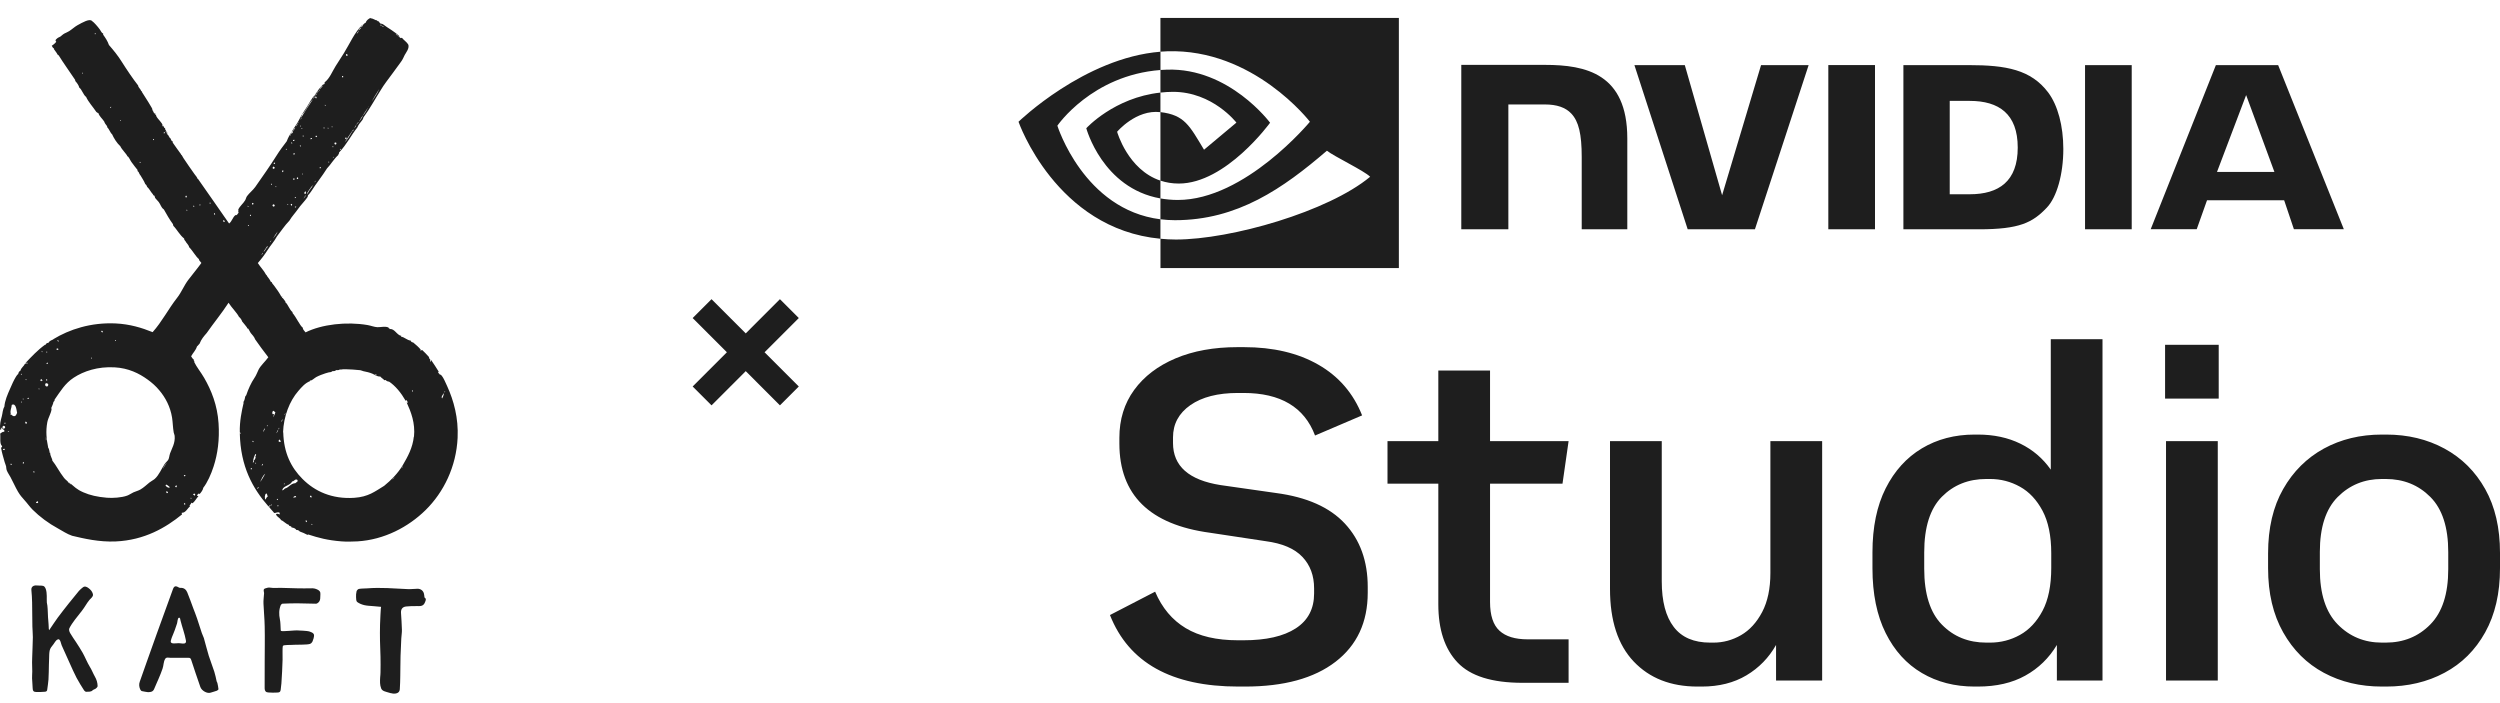 <svg width="64" height="18" viewBox="0 0 64 18" fill="none" xmlns="http://www.w3.org/2000/svg">
<path fill-rule="evenodd" clip-rule="evenodd" d="M11.446 9.882C11.404 9.791 11.355 9.674 11.308 9.617C11.292 9.598 11.27 9.585 11.249 9.58C11.233 9.561 11.25 9.542 11.219 9.556C11.217 9.537 11.219 9.519 11.231 9.514C11.165 9.404 11.106 9.32 11.039 9.219C11.011 9.231 11.057 9.252 11.015 9.256C10.996 9.247 11.043 9.189 10.985 9.189C11.013 9.172 10.982 9.174 10.978 9.135C10.924 9.076 10.868 9.015 10.809 8.961C10.784 8.964 10.75 8.99 10.755 8.948C10.76 8.955 10.755 8.971 10.779 8.961C10.716 8.88 10.645 8.826 10.577 8.767C10.575 8.767 10.573 8.767 10.572 8.767C10.546 8.762 10.511 8.743 10.516 8.72C10.415 8.709 10.364 8.633 10.263 8.617C10.264 8.608 10.273 8.608 10.275 8.599C10.156 8.58 10.101 8.402 9.973 8.425C9.963 8.414 9.982 8.406 9.961 8.401C9.956 8.401 9.956 8.402 9.956 8.406C9.964 8.411 9.961 8.409 9.956 8.406C9.956 8.406 9.945 8.395 9.95 8.388C9.877 8.343 9.736 8.38 9.661 8.376C9.586 8.373 9.5 8.338 9.413 8.322C8.874 8.228 8.235 8.303 7.822 8.509C7.792 8.474 7.743 8.421 7.755 8.394C7.671 8.329 7.588 8.125 7.485 8.008C7.483 7.997 7.49 7.997 7.497 7.996C7.406 7.933 7.382 7.798 7.298 7.73C7.3 7.722 7.308 7.736 7.31 7.725C7.279 7.685 7.253 7.638 7.219 7.617C7.214 7.6 7.228 7.601 7.225 7.587C7.197 7.582 7.233 7.603 7.207 7.6C7.146 7.49 7.085 7.401 7.015 7.31C6.994 7.282 6.959 7.252 6.954 7.214C6.949 7.217 6.944 7.221 6.937 7.221C6.911 7.162 6.872 7.113 6.834 7.064C6.823 7.052 6.834 7.048 6.834 7.034C6.822 7.039 6.83 7.052 6.816 7.041C6.755 6.923 6.673 6.846 6.6 6.734C6.694 6.626 6.78 6.514 6.853 6.397C6.925 6.282 7.021 6.181 7.089 6.053C7.186 5.931 7.284 5.776 7.408 5.65C7.469 5.544 7.558 5.453 7.631 5.348C7.705 5.242 7.799 5.153 7.867 5.054C7.884 5.027 7.879 5.026 7.884 5C7.912 4.975 7.951 4.924 7.968 4.897C8.09 4.703 8.253 4.502 8.371 4.312C8.46 4.223 8.547 4.069 8.661 3.968C8.661 3.925 8.691 3.942 8.678 3.907C8.886 3.686 8.985 3.466 9.148 3.263C9.204 3.124 9.279 3.11 9.305 3.005C9.469 2.785 9.61 2.518 9.751 2.3C9.821 2.178 9.949 2.014 10.059 1.865C10.137 1.761 10.195 1.675 10.27 1.576C10.312 1.518 10.333 1.462 10.361 1.407C10.378 1.37 10.504 1.218 10.444 1.129C10.404 1.068 10.329 1.021 10.294 0.972C10.273 0.972 10.268 0.962 10.258 0.977C10.238 0.956 10.209 0.946 10.198 0.918C10.224 0.918 10.224 0.942 10.247 0.948C10.094 0.796 9.952 0.736 9.79 0.611C9.778 0.621 9.785 0.621 9.765 0.616C9.765 0.609 9.778 0.613 9.778 0.604C9.743 0.616 9.724 0.597 9.699 0.55C9.676 0.548 9.661 0.541 9.65 0.52C9.608 0.525 9.547 0.464 9.488 0.471V0.459H9.483C9.441 0.476 9.371 0.529 9.368 0.574C9.341 0.588 9.308 0.614 9.284 0.646C9.282 0.661 9.291 0.653 9.289 0.653C9.31 0.656 9.254 0.688 9.23 0.695C9.242 0.668 9.279 0.663 9.284 0.628C9.076 0.825 8.951 1.126 8.802 1.363C8.734 1.471 8.661 1.581 8.591 1.694C8.5 1.841 8.439 2.01 8.308 2.11C8.324 2.145 8.296 2.143 8.291 2.171C8.282 2.171 8.289 2.153 8.279 2.153C8.195 2.234 8.125 2.33 8.062 2.431C7.979 2.516 7.928 2.626 7.863 2.726C7.801 2.825 7.731 2.918 7.677 3.028C7.581 3.225 7.413 3.413 7.34 3.617C7.251 3.734 7.16 3.853 7.082 3.979C6.909 4.254 6.722 4.518 6.534 4.787C6.473 4.872 6.385 4.937 6.323 5.022C6.3 5.054 6.295 5.097 6.274 5.13C6.225 5.214 6.139 5.275 6.099 5.366C6.113 5.394 6.085 5.427 6.111 5.444C6.085 5.464 6.07 5.523 6.028 5.506C5.951 5.568 5.942 5.663 5.865 5.722C5.602 5.34 5.335 4.963 5.07 4.582C5.064 4.565 5.061 4.575 5.045 4.577C5.07 4.561 5.007 4.497 4.979 4.457C4.878 4.312 4.783 4.181 4.696 4.047C4.675 4.014 4.66 3.98 4.647 3.963C4.647 3.963 4.639 3.972 4.635 3.968C4.632 3.965 4.64 3.954 4.64 3.956C4.576 3.872 4.489 3.745 4.424 3.654C4.408 3.64 4.436 3.642 4.429 3.617C4.417 3.614 4.415 3.63 4.424 3.63C4.407 3.633 4.358 3.556 4.375 3.546C4.337 3.548 4.338 3.49 4.316 3.487C4.319 3.483 4.323 3.481 4.324 3.481C4.295 3.459 4.269 3.42 4.237 3.354C4.26 3.349 4.267 3.412 4.291 3.425C4.283 3.373 4.197 3.298 4.232 3.281C4.222 3.263 4.218 3.281 4.208 3.281C4.199 3.26 4.194 3.234 4.178 3.22C4.166 3.218 4.178 3.237 4.183 3.237C4.171 3.249 4.153 3.216 4.153 3.195C4.162 3.195 4.155 3.213 4.166 3.213C4.148 3.134 4.038 3.05 4.003 2.977C4 2.972 3.984 2.946 4.003 2.947C3.995 2.933 3.965 2.942 3.967 2.918C3.977 2.921 3.986 2.925 3.991 2.918C3.977 2.909 3.974 2.905 3.962 2.918C3.946 2.918 3.97 2.907 3.962 2.893C3.942 2.926 3.916 2.829 3.89 2.797C3.916 2.797 3.928 2.864 3.951 2.888C3.862 2.7 3.738 2.525 3.627 2.345C3.625 2.335 3.632 2.335 3.639 2.333C3.635 2.316 3.627 2.338 3.614 2.333C3.597 2.269 3.541 2.246 3.536 2.188C3.405 2.021 3.239 1.776 3.12 1.586C3.026 1.434 2.911 1.291 2.789 1.152C2.756 1.052 2.691 0.958 2.644 0.893C2.632 0.876 2.653 0.855 2.627 0.845C2.63 0.848 2.63 0.855 2.634 0.859C2.6 0.838 2.581 0.791 2.555 0.754C2.503 0.682 2.407 0.571 2.356 0.538C2.295 0.468 2.114 0.574 1.983 0.646C1.918 0.681 1.841 0.752 1.772 0.796C1.731 0.822 1.688 0.838 1.651 0.857C1.606 0.881 1.583 0.909 1.548 0.935C1.532 0.948 1.496 0.956 1.47 0.977C1.4 1.033 1.419 1.038 1.44 1.068C1.43 1.089 1.375 1.14 1.325 1.171C1.339 1.202 1.358 1.237 1.386 1.237C1.381 1.249 1.368 1.241 1.379 1.255C1.409 1.305 1.45 1.344 1.475 1.4C1.487 1.396 1.496 1.426 1.499 1.412C1.627 1.621 1.792 1.845 1.927 2.05C1.908 2.07 1.957 2.084 1.927 2.075C1.964 2.112 2.018 2.185 2.03 2.244C2.093 2.283 2.135 2.436 2.204 2.48C2.262 2.612 2.379 2.734 2.47 2.871C2.478 2.878 2.484 2.878 2.487 2.864C2.49 2.869 2.482 2.905 2.517 2.893C2.543 2.979 2.616 3.033 2.667 3.11C2.682 3.157 2.71 3.19 2.738 3.225C2.733 3.241 2.763 3.253 2.744 3.261C2.789 3.289 2.826 3.408 2.869 3.436C2.911 3.532 2.993 3.666 3.08 3.743C3.119 3.832 3.244 3.944 3.262 4.003C3.29 3.996 3.333 4.106 3.365 4.148C3.424 4.228 3.475 4.296 3.522 4.352C3.504 4.389 3.548 4.363 3.527 4.401C3.534 4.422 3.529 4.384 3.544 4.396C3.55 4.418 3.571 4.432 3.557 4.455C3.562 4.452 3.565 4.445 3.569 4.438C3.569 4.457 3.593 4.46 3.576 4.479C3.574 4.499 3.593 4.464 3.593 4.485C3.632 4.555 3.686 4.626 3.719 4.713C3.745 4.727 3.759 4.759 3.768 4.785C3.825 4.834 3.857 4.912 3.913 4.972C3.92 4.979 3.921 4.993 3.925 4.996C3.939 5.01 3.948 5.003 3.955 5.013C3.965 5.029 3.963 5.054 3.972 5.068C3.991 5.097 4.031 5.129 4.063 5.171C4.117 5.242 4.12 5.31 4.195 5.362C4.274 5.499 4.328 5.603 4.431 5.743C4.42 5.764 4.448 5.776 4.436 5.78C4.525 5.867 4.602 6.02 4.714 6.106C4.707 6.136 4.747 6.17 4.75 6.177C4.759 6.209 4.836 6.273 4.841 6.327C4.92 6.401 5.029 6.591 5.089 6.629C5.105 6.689 5.115 6.673 5.155 6.732C5.05 6.879 4.935 7.013 4.824 7.16C4.712 7.305 4.647 7.481 4.534 7.624C4.311 7.908 4.147 8.236 3.907 8.503C3.627 8.39 3.326 8.298 2.962 8.28C2.325 8.25 1.773 8.434 1.365 8.683C1.356 8.687 1.365 8.69 1.37 8.688C1.33 8.701 1.243 8.739 1.238 8.784C1.213 8.762 1.163 8.809 1.166 8.833C1.154 8.828 1.163 8.816 1.149 8.828C0.964 8.961 0.798 9.139 0.66 9.285C0.656 9.304 0.656 9.297 0.66 9.315H0.636C0.611 9.378 0.534 9.421 0.527 9.484C0.496 9.503 0.472 9.53 0.466 9.575C0.444 9.589 0.423 9.619 0.407 9.646C0.353 9.735 0.302 9.847 0.257 9.954C0.194 10.097 0.124 10.252 0.112 10.411C0.067 10.486 0.068 10.575 0.046 10.659C0.016 10.768 -0.01 10.864 0.004 11.002C0.063 10.99 0.009 10.957 0.041 10.948C0.056 10.957 0.061 10.995 0.112 11.009C0.103 11.028 0.112 11.03 0.112 11.051C0.041 11.055 0.042 11.083 0.004 11.1C0.02 11.2 -0.017 11.36 0.053 11.419C0.061 11.453 0.03 11.446 0.028 11.468C0.047 11.592 0.086 11.706 0.119 11.829C0.128 11.864 0.149 11.905 0.156 11.938C0.161 11.966 0.159 12.002 0.173 12.041C0.196 12.1 0.236 12.156 0.269 12.215C0.337 12.339 0.39 12.468 0.461 12.588C0.513 12.676 0.564 12.735 0.623 12.8C0.697 12.88 0.758 12.971 0.834 13.047C1.014 13.227 1.243 13.398 1.485 13.529C1.608 13.595 1.705 13.667 1.847 13.716C2.147 13.787 2.538 13.88 2.962 13.861C3.698 13.828 4.242 13.51 4.661 13.168C4.661 13.149 4.64 13.142 4.656 13.126C4.754 13.135 4.808 12.997 4.867 12.964C4.867 12.957 4.85 12.955 4.85 12.964C4.846 12.938 4.888 12.906 4.899 12.873C4.918 12.868 4.921 12.878 4.928 12.885C4.989 12.836 5.026 12.761 5.078 12.704C5.078 12.686 5.038 12.711 5.049 12.686C5.042 12.665 5.096 12.61 5.108 12.65C5.148 12.606 5.197 12.543 5.204 12.487C5.305 12.36 5.405 12.14 5.469 11.939C5.572 11.622 5.623 11.254 5.595 10.837C5.565 10.372 5.41 9.99 5.227 9.674C5.143 9.528 5.031 9.395 4.967 9.259C4.968 9.243 4.989 9.259 4.984 9.271C4.995 9.247 4.944 9.233 4.96 9.2C4.937 9.196 4.911 9.151 4.893 9.121C4.939 9.032 5.012 8.971 5.043 8.868C5.07 8.849 5.085 8.818 5.11 8.797C5.15 8.687 5.221 8.606 5.291 8.526C5.474 8.263 5.677 8.02 5.851 7.75C5.928 7.874 6.071 8.013 6.117 8.111C6.155 8.141 6.183 8.181 6.2 8.231C6.247 8.285 6.282 8.331 6.321 8.381C6.326 8.388 6.326 8.404 6.328 8.406C6.328 8.406 6.349 8.408 6.352 8.411C6.382 8.451 6.396 8.496 6.424 8.531C6.45 8.561 6.514 8.629 6.532 8.688C6.63 8.826 6.741 8.983 6.869 9.146C6.79 9.256 6.677 9.352 6.621 9.46C6.584 9.533 6.562 9.606 6.513 9.676C6.429 9.798 6.356 9.961 6.302 10.121C6.281 10.13 6.296 10.156 6.277 10.146C6.274 10.184 6.258 10.261 6.228 10.296C6.239 10.308 6.239 10.301 6.235 10.32C6.19 10.514 6.131 10.783 6.139 11.067C6.139 11.088 6.165 11.067 6.164 11.097C6.152 11.109 6.152 11.093 6.139 11.091C6.157 11.945 6.467 12.503 6.874 12.966C6.888 12.953 6.893 12.932 6.928 12.941C6.909 12.946 6.911 12.971 6.879 12.966C6.912 13.007 6.944 13.049 6.987 13.093C6.994 13.102 7.017 13.13 7.017 13.13C7.055 13.143 7.099 13.096 7.155 13.123C7.158 13.136 7.164 13.15 7.16 13.171C7.127 13.164 7.096 13.13 7.064 13.171C7.106 13.246 7.153 13.243 7.197 13.316C7.263 13.339 7.308 13.407 7.396 13.437C7.39 13.456 7.413 13.449 7.408 13.466C7.42 13.459 7.476 13.482 7.462 13.503C7.511 13.508 7.565 13.526 7.589 13.569C7.617 13.559 7.664 13.587 7.673 13.606C7.745 13.63 7.797 13.655 7.865 13.69C7.883 13.695 7.881 13.681 7.895 13.684C8.151 13.768 8.385 13.831 8.738 13.859C8.842 13.868 9.022 13.868 9.153 13.859C9.837 13.817 10.453 13.492 10.895 13.058C11.359 12.601 11.68 11.948 11.715 11.208C11.739 10.699 11.615 10.254 11.449 9.889L11.446 9.882ZM10.186 0.911C10.167 0.918 10.139 0.883 10.127 0.862C10.149 0.876 10.167 0.895 10.186 0.911ZM9.83 0.675C9.816 0.686 9.797 0.679 9.776 0.668C9.79 0.651 9.813 0.675 9.83 0.675ZM9.739 0.627C9.743 0.642 9.772 0.633 9.769 0.656H9.745C9.745 0.656 9.736 0.64 9.739 0.627ZM9.71 2.277C9.662 2.396 9.577 2.499 9.518 2.602C9.563 2.499 9.649 2.384 9.71 2.277ZM9.432 2.724C9.402 2.801 9.345 2.902 9.282 2.965C9.291 2.972 9.294 2.996 9.27 2.989C9.291 2.979 9.27 2.972 9.265 2.989C9.268 2.998 9.272 2.998 9.275 2.996C9.279 2.996 9.279 2.991 9.275 2.996C9.275 2.996 9.273 2.998 9.272 3.001C9.252 3.024 9.214 3.097 9.188 3.117C9.263 2.979 9.357 2.86 9.436 2.726L9.432 2.724ZM9.251 0.7C9.23 0.743 9.205 0.747 9.179 0.784C9.179 0.754 9.218 0.714 9.251 0.7ZM9.179 0.791C9.183 0.81 9.155 0.852 9.13 0.862C9.142 0.834 9.163 0.815 9.179 0.791ZM9.191 3.122C9.19 3.131 9.16 3.143 9.174 3.146C9.158 3.145 9.139 3.171 9.132 3.195C9.123 3.165 9.16 3.131 9.193 3.124L9.191 3.122ZM9.113 3.206C9.132 3.22 9.09 3.263 9.064 3.284C9.081 3.26 9.101 3.235 9.113 3.206ZM8.865 1.386C8.882 1.38 8.881 1.394 8.895 1.393V1.429C8.87 1.445 8.841 1.403 8.865 1.387V1.386ZM8.872 3.525C8.879 3.542 8.872 3.556 8.855 3.562C8.835 3.562 8.837 3.544 8.837 3.525H8.874H8.872ZM9.046 3.314C9.06 3.326 9.04 3.356 9.022 3.356C8.956 3.464 8.898 3.576 8.823 3.645C8.882 3.56 8.971 3.412 9.046 3.314ZM8.757 1.946C8.786 1.937 8.795 1.967 8.781 1.982C8.76 1.982 8.753 1.97 8.757 1.946ZM8.708 3.832C8.718 3.832 8.711 3.811 8.72 3.808C8.724 3.816 8.725 3.815 8.732 3.832C8.725 3.839 8.711 3.839 8.696 3.837C8.696 3.832 8.703 3.832 8.708 3.832ZM8.612 3.658C8.615 3.68 8.608 3.689 8.6 3.699C8.581 3.703 8.575 3.691 8.563 3.687C8.554 3.644 8.588 3.64 8.612 3.658ZM8.546 4.014C8.56 4.005 8.532 4.048 8.516 4.05C8.525 4.036 8.533 4.022 8.546 4.014ZM8.533 3.766C8.523 3.766 8.504 3.771 8.509 3.754C8.514 3.748 8.523 3.747 8.533 3.747V3.764V3.766ZM8.492 3.235H8.509C8.511 3.248 8.506 3.251 8.504 3.26C8.493 3.26 8.49 3.249 8.492 3.235ZM8.425 4.164C8.41 4.165 8.406 4.155 8.408 4.139H8.425V4.164ZM8.389 3.272C8.401 3.27 8.404 3.275 8.413 3.277C8.413 3.288 8.403 3.291 8.389 3.289V3.272ZM8.317 2.682C8.326 2.687 8.34 2.687 8.335 2.707H8.317V2.682ZM8.287 3.26C8.307 3.253 8.293 3.279 8.312 3.272C8.307 3.281 8.303 3.291 8.287 3.289V3.26ZM7.715 3.277C7.731 3.275 7.741 3.279 7.739 3.295C7.724 3.296 7.713 3.293 7.715 3.277ZM7.733 4.464C7.731 4.448 7.741 4.445 7.757 4.446C7.757 4.462 7.748 4.466 7.733 4.464ZM7.75 3.469C7.774 3.487 7.753 3.474 7.774 3.469C7.78 3.488 7.764 3.488 7.762 3.499C7.748 3.499 7.75 3.483 7.75 3.469ZM7.767 5.083C7.795 5.057 7.804 5.012 7.839 4.993C7.816 5.024 7.801 5.062 7.767 5.083ZM7.828 4.963C7.808 4.966 7.799 4.956 7.787 4.951C7.795 4.93 7.795 4.9 7.828 4.902C7.841 4.923 7.825 4.933 7.828 4.961V4.963ZM7.944 4.83C7.944 4.83 7.949 4.841 7.956 4.842C7.935 4.83 7.897 4.923 7.877 4.951C7.869 4.961 7.863 4.963 7.86 4.963C7.86 4.97 7.858 4.975 7.86 4.98C7.856 4.966 7.856 4.965 7.86 4.963C7.867 4.926 7.909 4.87 7.919 4.853C7.951 4.806 7.986 4.759 8.026 4.724C7.994 4.759 7.97 4.832 7.944 4.83ZM7.986 3.535C7.991 3.563 7.966 3.56 7.949 3.565C7.944 3.534 7.966 3.527 7.986 3.535ZM8.057 4.668C8.047 4.661 8.071 4.637 8.075 4.626C8.087 4.635 8.062 4.657 8.057 4.668ZM8.075 2.469C8.087 2.471 8.09 2.481 8.104 2.481C8.104 2.495 8.104 2.511 8.097 2.518C8.071 2.513 8.066 2.494 8.073 2.469H8.075ZM8.104 3.511C8.094 3.511 8.092 3.504 8.08 3.504C8.078 3.483 8.08 3.469 8.104 3.474C8.095 3.492 8.099 3.481 8.116 3.481C8.125 3.504 8.101 3.494 8.104 3.511ZM8.183 4.3C8.183 4.289 8.19 4.288 8.19 4.275C8.195 4.279 8.205 4.284 8.207 4.275C8.226 4.295 8.195 4.326 8.183 4.3ZM8.254 2.192C8.268 2.223 8.197 2.251 8.205 2.276C8.205 2.283 8.2 2.279 8.2 2.276C8.195 2.276 8.195 2.277 8.195 2.281C8.188 2.248 8.237 2.218 8.256 2.19L8.254 2.192ZM8.193 2.288C8.2 2.307 8.157 2.328 8.151 2.354C8.136 2.349 8.181 2.305 8.193 2.288ZM8.139 2.33C8.15 2.345 8.12 2.372 8.109 2.384C8.101 2.37 8.136 2.351 8.139 2.33ZM8.115 2.384C8.129 2.399 8.094 2.419 8.09 2.438C8.075 2.42 8.113 2.405 8.115 2.384ZM8.073 2.413C8.088 2.424 8.069 2.448 8.055 2.45C8.052 2.429 8.076 2.434 8.073 2.413ZM8.055 2.467C8.069 2.488 8.026 2.506 8.019 2.527C8.008 2.509 8.045 2.485 8.055 2.467ZM7.731 2.937C7.844 2.823 7.898 2.649 8.013 2.539C7.924 2.672 7.795 2.869 7.712 3.008C7.696 2.986 7.738 2.97 7.729 2.937H7.731ZM7.701 3.021C7.705 3.012 7.708 3.022 7.719 3.021C7.715 3.036 7.703 3.042 7.701 3.057C7.68 3.05 7.722 3.028 7.701 3.021ZM7.696 3.213C7.715 3.216 7.703 3.228 7.701 3.242C7.685 3.242 7.687 3.22 7.696 3.213ZM7.701 3.724C7.701 3.724 7.696 3.736 7.706 3.736C7.706 3.747 7.696 3.75 7.682 3.748C7.682 3.741 7.682 3.738 7.675 3.736C7.675 3.726 7.685 3.722 7.699 3.724H7.701ZM7.466 5.266C7.446 5.266 7.452 5.24 7.441 5.23C7.438 5.214 7.469 5.233 7.466 5.218C7.488 5.221 7.476 5.26 7.466 5.266ZM7.459 3.645C7.474 3.645 7.481 3.654 7.483 3.67C7.466 3.684 7.446 3.663 7.459 3.645ZM7.537 4.603C7.523 4.598 7.499 4.602 7.5 4.579C7.518 4.579 7.513 4.558 7.537 4.567V4.603ZM7.5 3.609C7.5 3.584 7.513 3.576 7.537 3.579C7.544 3.607 7.527 3.612 7.5 3.609ZM7.518 3.958C7.504 3.946 7.523 3.937 7.518 3.916C7.528 3.916 7.534 3.926 7.535 3.916C7.548 3.925 7.546 3.97 7.518 3.958ZM7.626 4.584C7.588 4.591 7.589 4.537 7.626 4.542C7.635 4.551 7.635 4.577 7.626 4.584ZM7.638 3.12C7.647 3.134 7.623 3.155 7.626 3.169C7.609 3.155 7.637 3.136 7.638 3.12ZM7.626 3.174C7.609 3.19 7.6 3.216 7.584 3.235C7.575 3.216 7.603 3.183 7.626 3.174ZM7.584 5.294C7.584 5.314 7.544 5.321 7.548 5.294C7.558 5.294 7.577 5.277 7.584 5.294ZM7.548 5.071C7.546 5.057 7.548 5.048 7.555 5.041C7.56 5.045 7.565 5.048 7.572 5.047C7.575 5.066 7.567 5.073 7.548 5.071ZM7.464 3.371C7.514 3.366 7.502 3.3 7.56 3.268C7.544 3.319 7.481 3.347 7.493 3.406C7.439 3.406 7.439 3.478 7.422 3.478C7.418 3.448 7.467 3.419 7.464 3.37V3.371ZM7.361 5.221C7.383 5.216 7.383 5.251 7.361 5.246V5.221ZM7.319 3.811H7.336V3.836C7.317 3.841 7.317 3.827 7.319 3.811ZM7.223 4.366H7.253C7.263 4.387 7.246 4.389 7.24 4.408C7.225 4.403 7.219 4.389 7.223 4.366ZM6.987 6.108C7.024 6.043 7.066 5.985 7.108 5.926C7.075 6.008 7.047 6.036 6.987 6.108ZM7.059 4.764C7.08 4.759 7.069 4.79 7.066 4.794C7.055 4.788 7.05 4.773 7.059 4.764ZM7.017 4.162C7.028 4.162 7.029 4.169 7.041 4.167V4.192C7.041 4.192 7.014 4.2 7.005 4.192C7.005 4.176 7.014 4.172 7.017 4.162ZM6.993 4.265C7.01 4.265 7.012 4.279 7.029 4.277C7.036 4.303 7.019 4.307 7.017 4.326C7.005 4.321 6.991 4.317 6.98 4.308C6.977 4.288 6.987 4.279 6.993 4.267V4.265ZM6.993 5.289C6.993 5.277 6.977 5.277 6.975 5.265C6.991 5.177 7.085 5.286 6.993 5.289ZM6.939 4.699C6.956 4.703 6.959 4.719 6.963 4.736C6.958 4.731 6.949 4.729 6.939 4.729V4.699ZM6.951 6.163C6.951 6.163 6.944 6.167 6.944 6.163C6.933 6.177 6.926 6.198 6.907 6.205C6.919 6.19 6.93 6.151 6.949 6.163H6.951ZM6.836 6.308C6.846 6.308 6.848 6.315 6.86 6.315C6.804 6.357 6.795 6.413 6.745 6.453C6.768 6.399 6.808 6.361 6.836 6.308ZM6.715 6.478C6.719 6.46 6.724 6.486 6.733 6.483C6.719 6.497 6.712 6.519 6.691 6.525C6.701 6.511 6.712 6.498 6.72 6.483C6.72 6.478 6.719 6.478 6.715 6.478ZM2.101 1.881C2.098 1.865 2.114 1.869 2.114 1.857C2.121 1.857 2.117 1.869 2.126 1.869C2.126 1.879 2.115 1.883 2.101 1.881ZM2.45 0.874H2.426C2.422 0.862 2.429 0.859 2.431 0.85C2.447 0.848 2.45 0.859 2.449 0.874H2.45ZM2.824 2.766C2.822 2.745 2.824 2.731 2.848 2.736C2.845 2.75 2.84 2.764 2.824 2.766ZM3.094 3.097C3.072 3.103 3.072 3.068 3.094 3.073V3.097ZM3.595 4.171C3.574 4.178 3.576 4.162 3.578 4.146H3.595V4.171ZM3.944 3.581C3.934 3.581 3.932 3.588 3.92 3.588C3.918 3.574 3.92 3.565 3.927 3.558C3.942 3.556 3.946 3.567 3.944 3.583V3.581ZM4.215 3.412C4.201 3.413 4.192 3.412 4.185 3.406C4.192 3.392 4.204 3.384 4.222 3.382C4.227 3.399 4.213 3.398 4.216 3.412H4.215ZM4.757 5.057C4.749 5.033 4.735 5.017 4.769 5.008C4.773 5.02 4.785 5.026 4.782 5.045C4.769 5.045 4.775 5.061 4.757 5.057ZM4.794 5.394H4.776V5.369C4.792 5.368 4.796 5.378 4.794 5.394ZM4.944 5.268H4.968C4.968 5.279 4.975 5.28 4.974 5.293C4.96 5.28 4.94 5.303 4.944 5.268ZM5.125 5.263C5.098 5.265 5.11 5.235 5.12 5.226C5.134 5.226 5.122 5.253 5.125 5.263ZM0.119 11.521C0.103 11.521 0.084 11.522 0.077 11.514C0.077 11.493 0.095 11.487 0.119 11.489V11.519V11.521ZM0.077 10.973C0.049 10.945 0.065 10.901 0.095 10.901C0.142 10.901 0.152 10.981 0.077 10.973ZM0.138 10.847H0.114C0.109 10.828 0.123 10.828 0.126 10.817C0.14 10.817 0.138 10.833 0.138 10.847ZM0.198 11.046C0.203 11.023 0.222 11.041 0.234 11.046C0.225 11.072 0.22 11.039 0.198 11.046ZM0.301 11.896C0.301 11.896 0.283 11.896 0.283 11.903C0.269 11.903 0.271 11.887 0.271 11.873C0.292 11.871 0.306 11.875 0.301 11.898V11.896ZM0.355 10.655C0.318 10.653 0.297 10.608 0.259 10.606C0.26 10.599 0.266 10.594 0.276 10.594C0.252 10.498 0.297 10.454 0.301 10.365C0.41 10.311 0.421 10.493 0.438 10.57C0.414 10.615 0.409 10.657 0.355 10.653V10.655ZM0.59 10.198C0.599 10.203 0.599 10.217 0.602 10.227C0.576 10.236 0.583 10.205 0.59 10.198ZM0.561 10.301H0.536C0.536 10.301 0.543 10.29 0.541 10.283H0.559V10.301H0.561ZM0.536 9.596C0.536 9.582 0.536 9.573 0.541 9.566C0.55 9.568 0.55 9.577 0.559 9.578C0.554 9.587 0.55 9.598 0.534 9.596H0.536ZM0.585 11.868C0.581 11.849 0.588 11.84 0.59 11.826C0.606 11.828 0.611 11.842 0.615 11.856C0.602 11.857 0.604 11.873 0.585 11.868ZM0.656 9.711C0.676 9.704 0.67 9.72 0.681 9.723C0.679 9.737 0.646 9.732 0.656 9.711ZM0.662 10.851C0.653 10.838 0.639 10.81 0.65 10.796C0.669 10.793 0.674 10.805 0.686 10.809C0.688 10.833 0.684 10.851 0.662 10.851ZM0.686 9.313C0.672 9.313 0.683 9.292 0.679 9.283C0.698 9.28 0.705 9.289 0.704 9.308C0.695 9.308 0.686 9.308 0.686 9.313ZM0.704 10.21C0.704 10.193 0.714 10.189 0.721 10.18C0.735 10.182 0.725 10.208 0.745 10.205C0.735 10.212 0.712 10.221 0.704 10.21ZM1.072 8.982C1.091 8.985 1.081 9.004 1.079 9.018C1.063 9.01 1.068 8.997 1.072 8.982ZM0.88 12.096C0.857 12.103 0.861 12.084 0.85 12.079C0.85 12.065 0.866 12.067 0.88 12.067V12.096ZM0.976 12.868C0.965 12.883 0.932 12.883 0.922 12.868C0.922 12.842 0.951 12.845 0.964 12.831C0.974 12.836 0.978 12.85 0.976 12.868ZM1.006 9.969C0.985 9.968 0.99 9.954 0.993 9.94C1.009 9.947 1.012 9.952 1.006 9.969ZM1.084 9.741C1.063 9.737 1.07 9.762 1.047 9.758C1.049 9.748 1.042 9.748 1.035 9.746C1.032 9.718 1.044 9.708 1.072 9.709C1.072 9.727 1.082 9.734 1.096 9.739C1.096 9.746 1.084 9.746 1.084 9.739V9.741ZM2.951 8.704C2.967 8.702 2.97 8.713 2.969 8.729C2.948 8.734 2.942 8.713 2.951 8.704ZM2.595 8.469C2.614 8.465 2.618 8.474 2.632 8.474C2.635 8.484 2.614 8.498 2.632 8.503C2.609 8.523 2.583 8.484 2.595 8.467V8.469ZM2.33 9.156C2.346 9.156 2.356 9.158 2.354 9.174C2.337 9.181 2.328 9.181 2.33 9.156ZM1.468 8.711C1.477 8.725 1.515 8.709 1.505 8.741C1.478 8.741 1.466 8.727 1.463 8.704C1.468 8.704 1.468 8.706 1.468 8.711ZM1.463 8.915C1.463 8.915 1.471 8.926 1.48 8.928C1.485 8.928 1.485 8.926 1.485 8.922C1.498 8.924 1.477 8.938 1.498 8.94C1.492 8.961 1.468 8.961 1.449 8.952C1.443 8.931 1.456 8.926 1.461 8.915H1.463ZM1.227 9.289C1.232 9.313 1.204 9.324 1.19 9.313C1.185 9.294 1.206 9.301 1.203 9.283C1.213 9.283 1.215 9.29 1.227 9.29V9.289ZM1.21 9.018C1.197 9.029 1.194 9.018 1.18 9.018C1.182 9.003 1.211 8.99 1.21 9.018ZM1.18 9.711H1.204C1.204 9.721 1.211 9.723 1.21 9.735C1.203 9.741 1.194 9.744 1.18 9.741C1.19 9.728 1.177 9.73 1.18 9.711ZM1.168 9.814C1.204 9.802 1.21 9.819 1.234 9.831C1.248 9.94 1.115 9.891 1.168 9.814ZM1.175 11.266V11.182C1.18 11.2 1.192 11.303 1.175 11.266ZM4.295 12.622H4.265C4.263 12.608 4.258 12.595 4.248 12.592C4.26 12.571 4.283 12.583 4.297 12.592V12.622H4.295ZM4.241 12.435C4.236 12.416 4.249 12.416 4.253 12.405C4.293 12.419 4.319 12.449 4.349 12.472C4.323 12.505 4.262 12.463 4.241 12.435ZM4.169 12.008C4.18 11.95 4.241 11.887 4.265 11.838C4.26 11.878 4.188 11.957 4.169 12.008ZM4.351 11.617C4.333 11.664 4.333 11.723 4.309 11.767C4.29 11.803 4.242 11.836 4.213 11.882C4.133 12.001 4.07 12.165 3.96 12.261C3.927 12.29 3.873 12.315 3.827 12.351C3.752 12.411 3.681 12.482 3.592 12.533C3.541 12.562 3.475 12.578 3.417 12.604C3.361 12.63 3.304 12.671 3.255 12.688C3.112 12.74 2.883 12.754 2.737 12.742C2.49 12.721 2.304 12.678 2.135 12.604C1.957 12.527 1.909 12.463 1.773 12.351C1.768 12.362 1.805 12.383 1.822 12.393C1.799 12.409 1.786 12.365 1.761 12.363C1.737 12.316 1.681 12.287 1.641 12.236C1.524 12.088 1.431 11.901 1.339 11.791C1.344 11.746 1.283 11.676 1.285 11.592C1.285 11.585 1.279 11.589 1.279 11.592C1.279 11.599 1.272 11.596 1.272 11.592C1.269 11.557 1.262 11.536 1.248 11.477C1.239 11.479 1.238 11.472 1.231 11.472C1.231 11.465 1.236 11.468 1.236 11.472C1.189 11.245 1.168 11.039 1.211 10.809C1.234 10.69 1.306 10.587 1.32 10.477C1.32 10.472 1.311 10.453 1.314 10.44C1.321 10.411 1.361 10.353 1.368 10.29C1.384 10.275 1.402 10.262 1.398 10.229C1.55 10.013 1.663 9.816 1.887 9.669C2.14 9.502 2.506 9.379 2.935 9.404C3.288 9.423 3.562 9.559 3.778 9.716C3.885 9.793 3.988 9.882 4.08 9.994C4.232 10.173 4.361 10.411 4.405 10.692C4.424 10.81 4.424 10.94 4.447 11.072C4.452 11.098 4.468 11.126 4.471 11.156C4.49 11.343 4.398 11.482 4.351 11.613V11.617ZM4.52 12.472C4.504 12.472 4.49 12.472 4.483 12.465C4.49 12.445 4.494 12.425 4.525 12.428C4.525 12.444 4.527 12.463 4.52 12.47V12.472ZM4.736 12.924C4.712 12.917 4.712 12.899 4.719 12.875C4.742 12.878 4.749 12.901 4.736 12.924ZM4.707 12.182C4.707 12.152 4.731 12.159 4.749 12.17C4.743 12.199 4.722 12.196 4.707 12.182ZM4.989 12.639C5.003 12.657 4.998 12.672 4.982 12.688C4.958 12.681 4.963 12.658 4.94 12.664C4.946 12.644 4.961 12.636 4.989 12.639ZM4.899 12.767H4.881C4.879 12.754 4.885 12.751 4.886 12.742C4.897 12.742 4.9 12.753 4.899 12.767ZM5.368 5.218C5.365 5.198 5.373 5.195 5.373 5.181C5.385 5.184 5.389 5.197 5.391 5.211C5.38 5.211 5.378 5.218 5.366 5.216L5.368 5.218ZM5.501 5.5C5.481 5.488 5.474 5.485 5.483 5.458H5.501C5.499 5.478 5.515 5.488 5.501 5.5ZM5.748 5.682C5.712 5.691 5.705 5.647 5.724 5.633C5.743 5.64 5.757 5.661 5.748 5.682ZM6.37 5.785H6.345C6.352 5.776 6.35 5.759 6.37 5.76V5.785ZM6.34 5.291C6.34 5.291 6.335 5.28 6.335 5.273C6.34 5.273 6.34 5.272 6.34 5.268C6.35 5.273 6.356 5.286 6.377 5.28C6.37 5.312 6.345 5.263 6.34 5.293V5.291ZM6.424 5.532C6.413 5.532 6.412 5.525 6.399 5.526C6.394 5.509 6.408 5.511 6.405 5.497C6.41 5.5 6.415 5.504 6.417 5.497C6.431 5.497 6.419 5.523 6.422 5.533L6.424 5.532ZM6.453 5.237V5.2C6.453 5.2 6.464 5.2 6.466 5.193C6.488 5.193 6.469 5.221 6.495 5.205C6.492 5.225 6.483 5.24 6.453 5.235V5.237ZM6.834 10.882C6.853 10.873 6.853 10.92 6.834 10.912V10.882ZM6.768 10.966C6.799 10.99 6.743 11.028 6.743 11.062C6.731 11.034 6.762 10.997 6.768 10.966ZM6.719 11.875C6.729 11.875 6.733 11.885 6.731 11.899C6.712 11.899 6.717 11.92 6.706 11.929C6.696 11.908 6.712 11.89 6.719 11.875ZM6.424 12.02C6.424 12.02 6.415 11.992 6.424 11.983C6.436 11.979 6.439 11.986 6.448 11.988C6.448 12.008 6.441 12.018 6.424 12.018V12.02ZM6.46 11.309C6.459 11.297 6.464 11.294 6.466 11.285C6.487 11.285 6.492 11.303 6.495 11.322C6.485 11.316 6.48 11.304 6.459 11.309H6.46ZM6.473 11.845C6.481 11.758 6.504 11.685 6.539 11.622C6.581 11.632 6.535 11.678 6.534 11.7C6.565 11.667 6.523 11.803 6.492 11.784C6.508 11.805 6.501 11.835 6.474 11.845H6.473ZM6.556 11.863C6.541 11.863 6.544 11.873 6.532 11.863C6.527 11.84 6.56 11.84 6.556 11.863ZM6.586 12.519C6.572 12.514 6.6 12.501 6.593 12.482C6.614 12.493 6.624 12.461 6.63 12.475C6.624 12.498 6.597 12.498 6.588 12.517L6.586 12.519ZM6.79 12.128C6.747 12.199 6.71 12.278 6.658 12.339C6.696 12.264 6.724 12.177 6.79 12.128ZM6.795 12.791C6.771 12.758 6.774 12.658 6.813 12.634C6.853 12.634 6.827 12.695 6.862 12.7C6.83 12.721 6.813 12.756 6.795 12.791ZM7.139 10.954C7.16 10.948 7.143 10.992 7.127 10.99C7.127 10.973 7.141 10.971 7.139 10.954ZM6.928 12.941C6.926 12.92 6.946 12.924 6.952 12.911C6.965 12.918 6.949 12.948 6.928 12.941ZM6.989 10.676C7 10.655 7.01 10.632 7.014 10.604C7.005 10.585 6.987 10.615 6.977 10.599C6.961 10.568 6.975 10.522 7.001 10.515C7.021 10.526 7.031 10.547 7.05 10.557C7.035 10.603 7.017 10.646 6.991 10.678L6.989 10.676ZM7.122 10.995C7.125 11.021 7.096 11.065 7.08 11.091C7.075 11.065 7.11 11.025 7.122 10.995ZM7.085 12.784C7.085 12.77 7.101 12.772 7.115 12.772C7.12 12.789 7.106 12.787 7.108 12.801C7.089 12.807 7.099 12.782 7.083 12.784H7.085ZM7.097 12.959C7.101 12.95 7.106 12.943 7.11 12.934C7.129 12.927 7.115 12.953 7.134 12.946C7.134 12.962 7.113 12.959 7.097 12.959ZM7.134 11.303C7.13 11.278 7.139 11.268 7.146 11.254C7.176 11.255 7.179 11.285 7.188 11.308C7.172 11.322 7.146 11.309 7.134 11.303ZM10.568 9.995C10.561 10.015 10.568 10.009 10.568 10.032C10.539 10.027 10.561 10.008 10.544 9.99C10.556 9.988 10.559 9.994 10.568 9.997V9.995ZM9.647 9.605C9.619 9.605 9.607 9.589 9.587 9.58C9.594 9.577 9.643 9.585 9.647 9.605ZM7.303 10.58C7.312 10.564 7.303 10.622 7.286 10.617C7.281 10.594 7.3 10.596 7.303 10.58ZM7.232 10.73C7.24 10.748 7.214 10.781 7.207 10.802C7.195 10.781 7.223 10.749 7.232 10.73ZM7.575 12.737C7.558 12.718 7.549 12.719 7.534 12.742C7.523 12.742 7.521 12.735 7.509 12.737C7.518 12.711 7.537 12.697 7.575 12.7C7.575 12.714 7.588 12.725 7.575 12.737ZM7.612 12.339C7.586 12.337 7.586 12.355 7.563 12.369C7.436 12.377 7.401 12.48 7.293 12.507C7.274 12.526 7.256 12.547 7.226 12.555C7.23 12.459 7.373 12.435 7.443 12.374C7.459 12.362 7.467 12.341 7.479 12.325C7.534 12.325 7.556 12.243 7.617 12.288C7.623 12.311 7.61 12.316 7.61 12.337L7.612 12.339ZM7.268 12.4V12.383C7.288 12.379 7.281 12.379 7.298 12.383C7.289 12.39 7.284 12.4 7.268 12.4ZM7.841 13.37C7.823 13.365 7.825 13.323 7.828 13.316C7.846 13.316 7.846 13.335 7.858 13.341C7.862 13.36 7.842 13.356 7.841 13.37ZM7.937 12.695C7.937 12.695 7.952 12.686 7.966 12.69C7.972 12.704 7.979 12.712 7.979 12.732C7.965 12.74 7.928 12.728 7.937 12.695ZM7.973 13.412C7.989 13.412 7.996 13.421 7.998 13.437C7.979 13.44 7.972 13.431 7.973 13.412ZM10.052 12.273C10.039 12.254 10.086 12.239 10.094 12.219C10.101 12.234 10.059 12.252 10.052 12.273ZM10.275 11.99C10.286 11.967 10.308 11.959 10.312 11.929C10.324 11.95 10.292 11.979 10.275 11.99ZM10.594 11.177C10.565 11.463 10.437 11.692 10.312 11.906C10.184 12.123 10.006 12.297 9.835 12.437C9.596 12.583 9.432 12.719 9.069 12.744C8.497 12.782 8.057 12.576 7.745 12.262C7.45 11.967 7.265 11.594 7.251 11.069C7.247 11.062 7.246 11.065 7.246 11.072C7.26 10.66 7.413 10.266 7.637 10.009C7.726 9.906 7.808 9.809 7.938 9.756C7.938 9.746 7.931 9.744 7.933 9.732C7.951 9.774 8.05 9.678 8.095 9.653C8.176 9.61 8.258 9.582 8.331 9.557C8.383 9.54 8.441 9.524 8.493 9.521C8.46 9.488 8.518 9.528 8.5 9.503C8.52 9.498 8.602 9.507 8.596 9.474C8.593 9.475 8.661 9.481 8.687 9.468C8.696 9.463 8.694 9.458 8.699 9.454C8.694 9.461 8.732 9.47 8.717 9.446C8.729 9.446 8.722 9.46 8.715 9.463C8.748 9.454 8.8 9.451 8.862 9.453C8.957 9.453 9.094 9.465 9.223 9.477C9.252 9.481 9.273 9.496 9.301 9.502C9.38 9.517 9.465 9.537 9.537 9.568C9.593 9.594 9.652 9.643 9.736 9.639C9.762 9.676 9.823 9.706 9.839 9.735C9.846 9.728 9.86 9.728 9.875 9.73C9.891 9.753 9.921 9.762 9.947 9.772C9.95 9.767 9.95 9.763 9.947 9.76C9.942 9.756 9.936 9.753 9.931 9.749C9.926 9.746 9.921 9.744 9.917 9.741C9.922 9.744 9.926 9.746 9.931 9.749C9.936 9.753 9.943 9.756 9.947 9.76C10.123 9.875 10.27 10.06 10.381 10.254C10.397 10.273 10.394 10.227 10.411 10.248C10.425 10.264 10.435 10.283 10.435 10.315C10.42 10.318 10.423 10.303 10.411 10.303C10.521 10.545 10.634 10.828 10.598 11.182L10.594 11.177ZM11.317 10.201C11.284 10.152 11.345 10.102 11.359 10.063C11.367 10.097 11.343 10.159 11.317 10.201ZM11.383 10.051C11.376 10.037 11.388 10.027 11.388 10.009C11.406 10.02 11.385 10.043 11.383 10.051Z" fill="#1E1E1E"/>
<path fill-rule="evenodd" clip-rule="evenodd" d="M3.799 17.721C3.745 17.713 3.689 17.706 3.635 17.693C3.618 17.69 3.6 17.671 3.592 17.653C3.562 17.589 3.552 17.522 3.578 17.451C3.637 17.285 3.695 17.118 3.754 16.952C3.841 16.706 3.927 16.461 4.016 16.217C4.152 15.84 4.29 15.463 4.426 15.086C4.455 15.003 4.494 14.99 4.571 15.036C4.585 15.044 4.604 15.052 4.619 15.05C4.708 15.043 4.764 15.093 4.794 15.165C4.85 15.299 4.897 15.437 4.948 15.573C4.981 15.661 5.016 15.746 5.045 15.833C5.087 15.957 5.126 16.083 5.167 16.207C5.181 16.25 5.204 16.289 5.218 16.332C5.262 16.484 5.298 16.636 5.344 16.786C5.387 16.924 5.443 17.058 5.487 17.198C5.513 17.276 5.527 17.36 5.546 17.442C5.55 17.456 5.562 17.47 5.565 17.484C5.576 17.536 5.588 17.59 5.593 17.643C5.593 17.655 5.567 17.676 5.55 17.683C5.499 17.702 5.445 17.714 5.392 17.732C5.307 17.762 5.164 17.686 5.129 17.587C5.049 17.357 4.97 17.125 4.895 16.894C4.883 16.856 4.867 16.838 4.825 16.84C4.686 16.842 4.548 16.84 4.408 16.84C4.393 16.84 4.377 16.84 4.361 16.84C4.312 16.837 4.256 16.819 4.227 16.87C4.183 16.945 4.19 17.037 4.161 17.118C4.129 17.208 4.096 17.297 4.056 17.385C4.016 17.47 3.983 17.557 3.944 17.643C3.916 17.704 3.864 17.72 3.801 17.718L3.799 17.721ZM4.754 16.453C4.763 16.441 4.764 16.421 4.759 16.393C4.728 16.222 4.663 16.053 4.621 15.884C4.616 15.861 4.614 15.804 4.579 15.814C4.544 15.825 4.543 15.931 4.532 15.961C4.513 16.017 4.494 16.072 4.475 16.128C4.454 16.191 4.424 16.25 4.401 16.313C4.391 16.343 4.38 16.372 4.373 16.404C4.351 16.503 4.511 16.465 4.571 16.465C4.632 16.465 4.724 16.496 4.752 16.453H4.754Z" fill="#1E1E1E"/>
<path fill-rule="evenodd" clip-rule="evenodd" d="M1.492 16.368C1.492 16.368 1.482 16.368 1.475 16.371C1.431 16.387 1.393 16.46 1.367 16.495C1.33 16.542 1.29 16.586 1.274 16.644C1.257 16.713 1.26 16.795 1.257 16.867C1.255 16.916 1.253 16.965 1.252 17.014C1.248 17.141 1.25 17.27 1.241 17.397C1.236 17.486 1.218 17.574 1.208 17.661C1.201 17.71 1.159 17.708 1.129 17.71C1.061 17.717 0.993 17.717 0.925 17.715C0.859 17.715 0.838 17.684 0.836 17.617C0.836 17.534 0.822 17.45 0.821 17.366C0.819 17.307 0.826 17.247 0.826 17.19C0.826 17.113 0.822 17.036 0.821 16.959C0.821 16.918 0.821 16.877 0.824 16.835C0.829 16.661 0.838 16.485 0.841 16.31C0.841 16.22 0.831 16.129 0.829 16.038C0.826 15.832 0.826 15.626 0.822 15.42C0.821 15.314 0.812 15.207 0.803 15.101C0.796 15.015 0.868 14.979 0.944 14.988C1.016 14.996 1.101 14.979 1.138 15.019C1.199 15.085 1.199 15.235 1.197 15.342C1.197 15.441 1.197 15.408 1.213 15.506C1.225 15.59 1.225 15.801 1.236 15.884C1.243 15.947 1.245 16.012 1.248 16.075C1.248 16.094 1.248 16.111 1.259 16.132C1.33 16.028 1.4 15.919 1.475 15.816C1.569 15.689 1.669 15.563 1.766 15.44C1.85 15.335 1.936 15.23 2.021 15.127C2.051 15.092 2.087 15.064 2.122 15.036C2.173 14.996 2.225 15.026 2.262 15.052C2.32 15.094 2.372 15.15 2.381 15.228C2.382 15.251 2.363 15.283 2.346 15.3C2.262 15.375 2.211 15.471 2.15 15.562C2.08 15.666 1.993 15.762 1.918 15.864C1.866 15.935 1.813 16.007 1.775 16.085C1.759 16.117 1.775 16.172 1.796 16.207C1.84 16.286 1.894 16.357 1.943 16.433C2.002 16.525 2.063 16.616 2.117 16.713C2.182 16.83 2.231 16.958 2.3 17.071C2.351 17.151 2.382 17.239 2.428 17.319C2.473 17.397 2.497 17.476 2.499 17.563C2.499 17.584 2.475 17.61 2.454 17.626C2.429 17.645 2.393 17.651 2.372 17.671C2.325 17.72 2.265 17.703 2.211 17.71C2.194 17.712 2.166 17.694 2.155 17.677C2.087 17.57 2.019 17.464 1.96 17.352C1.895 17.228 1.84 17.099 1.782 16.972C1.714 16.823 1.646 16.673 1.58 16.523C1.562 16.483 1.548 16.366 1.494 16.363L1.492 16.368Z" fill="#1E1E1E"/>
<path fill-rule="evenodd" clip-rule="evenodd" d="M10.053 17.753C10.013 17.749 9.975 17.739 9.943 17.728C9.877 17.706 9.788 17.697 9.758 17.624C9.722 17.535 9.727 17.437 9.732 17.343C9.736 17.297 9.741 17.254 9.741 17.208C9.741 17.077 9.746 16.947 9.741 16.817C9.729 16.542 9.722 16.266 9.729 15.99C9.729 15.952 9.748 15.533 9.755 15.535C9.682 15.528 9.619 15.524 9.556 15.517C9.479 15.51 9.399 15.509 9.324 15.491C9.261 15.476 9.195 15.449 9.144 15.411C9.118 15.392 9.116 15.332 9.115 15.29C9.113 15.24 9.115 15.186 9.128 15.137C9.135 15.113 9.165 15.079 9.19 15.076C9.258 15.064 9.329 15.067 9.399 15.062C9.744 15.034 10.09 15.065 10.434 15.081C10.519 15.085 10.605 15.074 10.69 15.072C10.767 15.072 10.832 15.118 10.852 15.193C10.861 15.223 10.861 15.254 10.867 15.294C10.914 15.329 10.907 15.353 10.88 15.418C10.835 15.535 10.744 15.514 10.655 15.516C10.57 15.516 10.483 15.516 10.397 15.526C10.301 15.537 10.259 15.596 10.266 15.694C10.275 15.835 10.285 15.978 10.289 16.121C10.291 16.196 10.277 16.271 10.273 16.346C10.266 16.495 10.258 16.641 10.254 16.79C10.249 16.96 10.251 17.133 10.247 17.304C10.245 17.418 10.243 17.531 10.235 17.645C10.228 17.744 10.139 17.763 10.053 17.756V17.753Z" fill="#1E1E1E"/>
<path fill-rule="evenodd" clip-rule="evenodd" d="M7.202 16.152C7.22 16.171 7.563 16.134 7.598 16.138C7.666 16.143 7.867 16.145 7.93 16.169C7.966 16.183 8.014 16.197 8.033 16.235C8.057 16.288 8.008 16.399 8.008 16.399C8.008 16.399 7.994 16.464 7.932 16.485C7.86 16.509 7.619 16.501 7.549 16.506C7.439 16.515 7.254 16.502 7.241 16.537C7.228 16.569 7.235 16.771 7.234 16.888C7.23 17.09 7.216 17.293 7.204 17.495C7.2 17.551 7.193 17.607 7.185 17.663C7.176 17.715 7.155 17.726 7.104 17.729C7.026 17.734 6.946 17.733 6.865 17.727C6.806 17.724 6.775 17.687 6.775 17.623C6.776 17.401 6.775 17.179 6.776 16.956C6.776 16.649 6.783 16.34 6.776 16.033C6.773 15.839 6.752 15.646 6.745 15.452C6.741 15.37 6.754 15.286 6.759 15.204C6.759 15.194 6.762 15.185 6.759 15.174C6.754 15.131 6.729 15.079 6.796 15.061C6.834 15.05 6.871 15.035 6.919 15.044C7.007 15.059 7.097 15.047 7.186 15.049C7.331 15.052 7.476 15.057 7.621 15.061C7.67 15.061 7.905 15.065 7.954 15.061C8.017 15.056 8.076 15.066 8.132 15.096C8.179 15.12 8.209 15.152 8.202 15.213C8.195 15.288 8.214 15.368 8.148 15.426C8.132 15.44 8.11 15.455 8.09 15.455C7.993 15.455 7.71 15.445 7.612 15.445C7.487 15.445 7.361 15.448 7.235 15.454C7.22 15.454 7.195 15.475 7.188 15.49C7.139 15.609 7.139 15.729 7.165 15.853C7.183 15.939 7.179 16.028 7.186 16.117C7.186 16.129 7.186 16.143 7.193 16.152H7.202Z" fill="#1E1E1E"/>
<path d="M18.215 7.659L19.091 8.535L19.966 7.659L20.449 8.142L19.573 9.018L20.449 9.894L19.966 10.377L19.091 9.501L18.215 10.377L17.732 9.894L18.608 9.018L17.732 8.142L18.215 7.659Z" fill="#1E1E1E"/>
<path d="M29.707 2.37V1.791C29.763 1.788 29.82 1.785 29.878 1.783C31.47 1.733 32.514 3.142 32.514 3.142C32.514 3.142 31.387 4.699 30.177 4.699C30.003 4.699 29.847 4.671 29.707 4.624V2.87C30.327 2.944 30.451 3.216 30.823 3.833L31.652 3.139C31.652 3.139 31.047 2.351 30.028 2.351C29.916 2.351 29.811 2.359 29.707 2.37ZM29.707 0.459V1.323C29.764 1.318 29.821 1.315 29.878 1.313C32.092 1.239 33.534 3.117 33.534 3.117C33.534 3.117 31.877 5.119 30.152 5.119C29.994 5.119 29.846 5.104 29.707 5.08V5.613C29.826 5.628 29.948 5.637 30.078 5.637C31.683 5.637 32.845 4.823 33.969 3.858C34.156 4.007 34.919 4.368 35.076 4.525C34.007 5.415 31.515 6.132 30.103 6.132C29.966 6.132 29.836 6.124 29.708 6.112V6.863H35.811V0.459H29.708H29.707ZM29.707 4.624V5.08C28.221 4.817 27.809 3.283 27.809 3.283C27.809 3.283 28.522 2.498 29.707 2.37V2.871H29.705C29.083 2.797 28.598 3.373 28.598 3.373C28.598 3.373 28.87 4.345 29.708 4.625M27.069 3.217C27.069 3.217 27.949 1.926 29.708 1.792V1.324C27.76 1.478 26.074 3.117 26.074 3.117C26.074 3.117 27.028 5.861 29.707 6.112V5.614C27.742 5.369 27.068 3.216 27.068 3.216L27.069 3.217Z" fill="#1E1E1E"/>
<path d="M46.805 1.666V5.869H48V1.666H46.805ZM37.409 1.66V5.869H38.614V2.674H39.547C39.856 2.674 40.077 2.75 40.226 2.908C40.414 3.108 40.492 3.431 40.492 4.021V5.869H41.659V3.544C41.659 1.885 40.594 1.661 39.553 1.661H37.409M48.727 1.667V5.87H50.664C51.697 5.87 52.033 5.7 52.397 5.317C52.655 5.048 52.821 4.459 52.821 3.814C52.821 3.224 52.68 2.696 52.434 2.368C51.992 1.782 51.355 1.667 50.403 1.667H48.727ZM49.913 2.583H50.426C51.171 2.583 51.654 2.915 51.654 3.778C51.654 4.64 51.172 4.973 50.426 4.973H49.913V2.583ZM45.083 1.667L44.086 4.998L43.131 1.667H41.841L43.205 5.87H44.926L46.301 1.667H45.082H45.083ZM53.378 5.87H54.572V1.667H53.377V5.87H53.378ZM56.726 1.668L55.058 5.868H56.236L56.5 5.126H58.474L58.724 5.868H60.002L58.321 1.668H56.726ZM57.501 2.434L58.225 4.402H56.755L57.501 2.434Z" fill="#1E1E1E"/>
<path d="M34.43 13.405C34.819 13.824 35.014 14.365 35.014 15.027V15.171C35.014 15.929 34.739 16.519 34.189 16.942C33.639 17.365 32.867 17.576 31.871 17.576H31.703C29.992 17.576 28.897 16.966 28.415 15.745L29.571 15.147C29.748 15.562 30.009 15.873 30.354 16.08C30.699 16.288 31.145 16.391 31.69 16.391H31.835C32.413 16.391 32.858 16.29 33.172 16.086C33.485 15.883 33.641 15.585 33.641 15.194V15.063C33.641 14.736 33.541 14.466 33.34 14.255C33.139 14.043 32.826 13.91 32.401 13.854L30.98 13.639C29.43 13.431 28.656 12.669 28.656 11.353V11.209C28.656 10.738 28.782 10.329 29.035 9.982C29.288 9.635 29.641 9.366 30.095 9.174C30.548 8.983 31.076 8.887 31.678 8.887H31.847C32.594 8.887 33.228 9.037 33.75 9.336C34.272 9.635 34.645 10.068 34.87 10.634L33.665 11.149C33.392 10.423 32.782 10.06 31.835 10.06H31.69C31.177 10.06 30.771 10.164 30.474 10.371C30.177 10.579 30.029 10.854 30.029 11.197V11.341C30.029 11.931 30.434 12.29 31.245 12.418L32.666 12.621C33.453 12.725 34.041 12.986 34.43 13.405ZM40 12.382L40.156 11.293H38.145V9.485H36.821V11.293H35.52V12.382H36.821V15.47C36.821 16.116 36.985 16.613 37.314 16.96C37.643 17.307 38.197 17.48 38.976 17.48H40.156V16.367H39.108C38.787 16.367 38.547 16.294 38.386 16.146C38.225 15.998 38.145 15.753 38.145 15.41V12.382H40ZM45.322 14.668C45.322 15.067 45.252 15.4 45.112 15.667C44.971 15.935 44.791 16.132 44.57 16.26C44.349 16.387 44.114 16.451 43.865 16.451H43.781C43.364 16.451 43.052 16.318 42.848 16.05C42.643 15.783 42.541 15.394 42.541 14.883V11.293H41.216V15.075C41.216 15.889 41.419 16.509 41.824 16.936C42.23 17.363 42.773 17.576 43.456 17.576H43.564C44.006 17.576 44.387 17.48 44.708 17.289C45.029 17.098 45.282 16.838 45.467 16.511V17.421H46.647V11.293H45.322V14.668ZM52.5 8.684H53.824V17.421H52.656V16.511C52.455 16.846 52.187 17.108 51.849 17.295C51.512 17.483 51.107 17.576 50.633 17.576H50.549C50.043 17.576 49.593 17.461 49.2 17.229C48.807 16.998 48.498 16.657 48.273 16.206C48.048 15.755 47.935 15.203 47.935 14.548V14.141C47.935 13.495 48.048 12.948 48.273 12.502C48.498 12.055 48.807 11.714 49.2 11.478C49.593 11.243 50.043 11.125 50.549 11.125H50.633C51.042 11.125 51.406 11.203 51.723 11.359C52.04 11.514 52.299 11.736 52.5 12.023V8.684ZM52.512 14.165C52.512 13.718 52.437 13.355 52.289 13.076C52.14 12.797 51.948 12.591 51.711 12.46C51.474 12.328 51.219 12.262 50.946 12.262H50.85C50.392 12.262 50.013 12.414 49.712 12.717C49.411 13.02 49.26 13.495 49.26 14.141V14.56C49.26 15.207 49.411 15.683 49.712 15.99C50.013 16.298 50.392 16.451 50.85 16.451H50.946C51.219 16.451 51.474 16.385 51.711 16.254C51.948 16.122 52.14 15.917 52.289 15.637C52.437 15.358 52.512 14.991 52.512 14.536V14.165ZM55.45 17.421H56.775V11.293H55.45V17.421ZM55.426 10.204H56.799V8.827H55.426V10.204ZM64 14.153V14.548C64 15.187 63.874 15.733 63.621 16.188C63.368 16.643 63.021 16.988 62.579 17.223C62.138 17.459 61.64 17.576 61.086 17.576H60.977C60.423 17.576 59.928 17.459 59.49 17.223C59.053 16.988 58.705 16.643 58.449 16.188C58.192 15.733 58.063 15.187 58.063 14.548V14.165C58.063 13.519 58.192 12.97 58.449 12.52C58.705 12.069 59.053 11.724 59.49 11.484C59.928 11.245 60.423 11.125 60.977 11.125H61.086C61.64 11.125 62.138 11.245 62.579 11.484C63.021 11.724 63.368 12.069 63.621 12.52C63.874 12.97 64 13.515 64 14.153ZM62.675 14.129C62.675 13.499 62.523 13.03 62.218 12.723C61.913 12.416 61.531 12.262 61.074 12.262H60.977C60.528 12.262 60.151 12.416 59.845 12.723C59.54 13.03 59.388 13.499 59.388 14.129V14.572C59.388 15.203 59.54 15.673 59.845 15.984C60.151 16.296 60.528 16.451 60.977 16.451H61.074C61.531 16.451 61.913 16.296 62.218 15.984C62.523 15.673 62.675 15.203 62.675 14.572V14.129Z" fill="#1E1E1E"/>
</svg>
